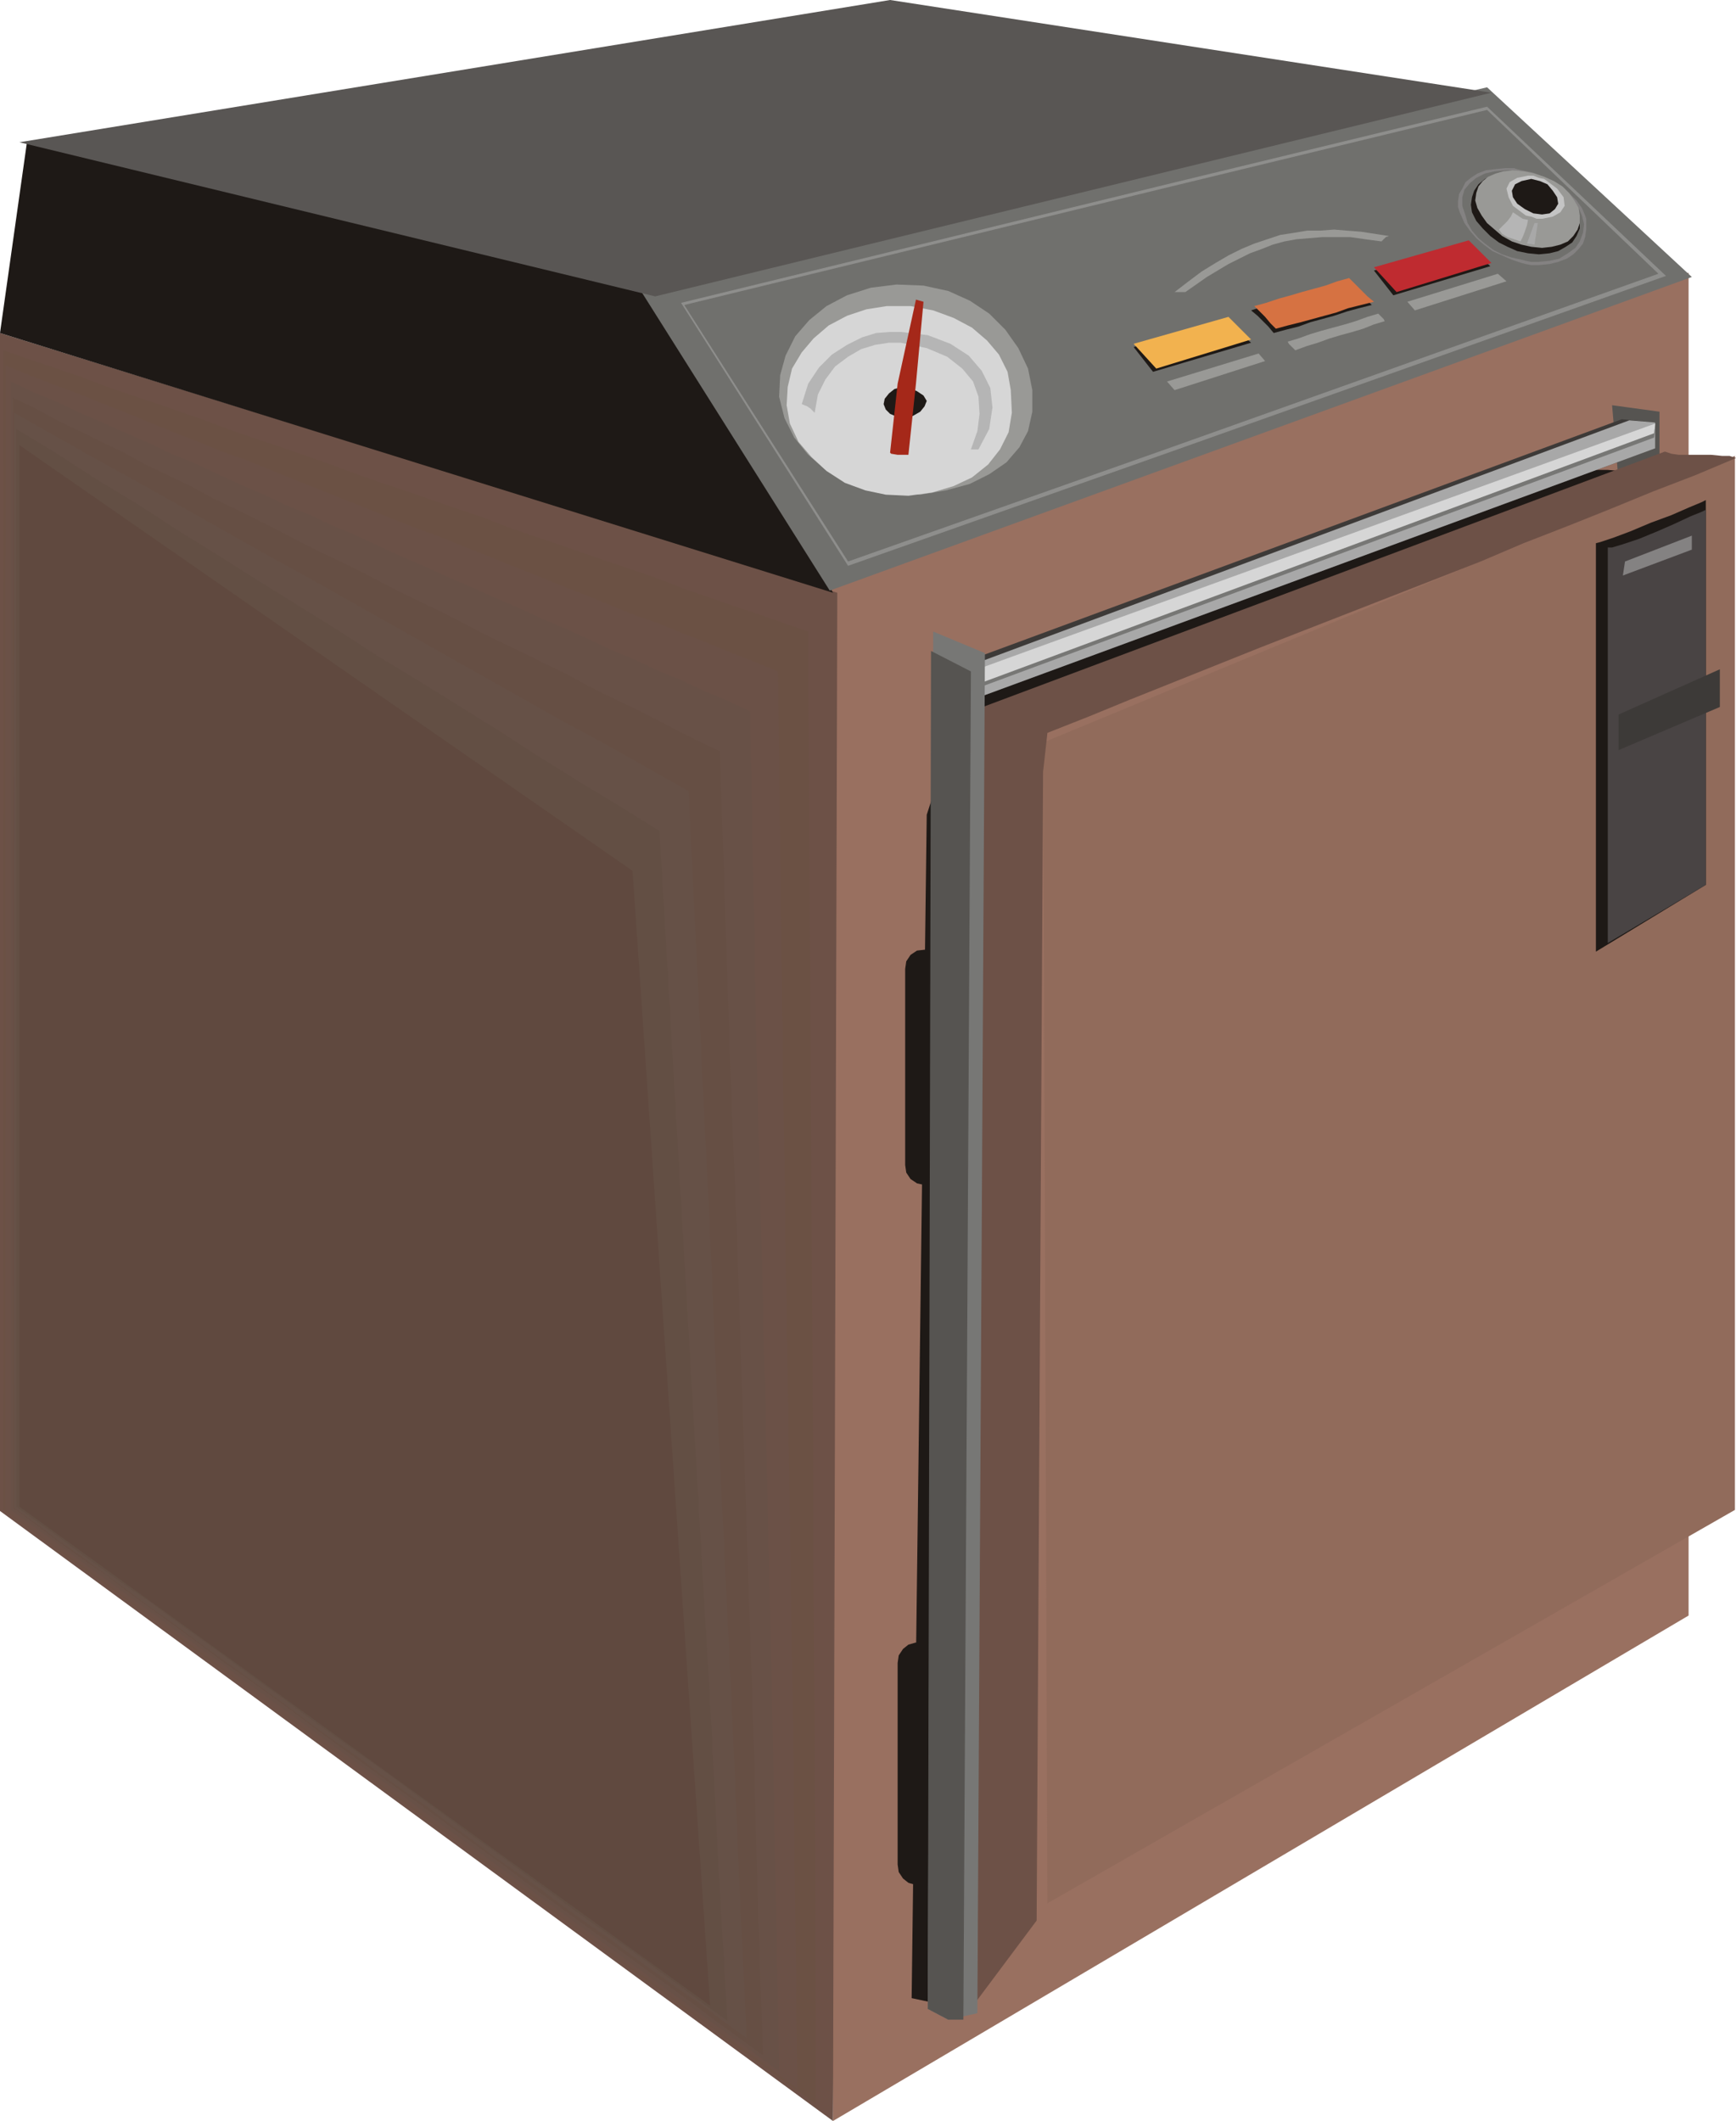 <svg xmlns="http://www.w3.org/2000/svg" fill-rule="evenodd" height="1.968in" preserveAspectRatio="none" stroke-linecap="round" viewBox="0 0 1611 1968" width="1.611in"><style>.pen1{stroke:none}.brush4{fill:#6d5147}.brush12{fill:#1e1916}.brush15{fill:#565451}.brush18{fill:#3d3a38}.brush19{fill:#848282}.brush20{fill:#a8a8a8}.brush21{fill:#777775}.brush22{fill:#d6d6d6}.brush23{fill:#999996}.brush24{fill:#b5b5b5}</style><path class="pen1" style="fill:#997060" d="m760 541 807-288v1246l-794 469-13-1427z"/><path class="pen1" style="fill:#916b5b" d="m968 689 4 1077 638-365V423L968 689z"/><path class="pen1 brush4" d="M773 1968 0 1402V309l777 241-4 1418z"/><path class="pen1" style="fill:#6b5144" d="m757 1952-24-17-23-17-24-17-23-18-24-17-23-17-24-17-23-17-24-18-23-17-24-17-23-17-24-17-23-18-24-17-23-17-24-17-23-18-24-17-23-17-24-17-24-18-23-17-24-17-23-17-24-18-24-17-23-17-24-17-24-18-23-17-24-17V325l23 8 24 8 23 8 24 9 23 8 24 8 23 8 23 8 24 9 23 8 24 8 23 8 23 8 24 9 23 8 24 8 23 8 23 8 24 8 23 9 23 8 24 8 23 8 23 8 24 8 23 8 23 9 23 8 23 8 24 8 23 8 23 8 2 341 2 341 2 342 1 342z"/><path class="pen1" style="fill:#6b5147" d="m740 1938-23-17-23-17-23-16-23-17-23-17-23-17-23-16-23-17-23-17-23-17-23-17-23-16-23-17-23-17-23-17-23-17-23-16-23-17-23-17-23-17-23-16-23-17-22-17-23-17-23-17-23-16-23-17-23-17-23-17-23-16-23-17-23-17V339l22 9 23 9 22 8 22 9 23 9 22 9 22 9 23 9 22 9 23 8 22 9 22 9 23 9 22 9 23 9 22 9 23 9 22 8 22 9 23 9 22 9 23 9 22 9 23 9 22 9 22 9 23 8 22 9 23 9 22 9 23 9 22 9 4 327 5 329 5 329 4 330z"/><path class="pen1" style="fill:#685147" d="m723 1922-22-16-22-16-23-17-22-16-22-16-22-16-23-17-22-16-22-16-23-17-22-16-22-16-23-17-22-16-22-16-22-17-23-16-22-16-22-16-23-17-22-16-22-16-23-17-22-16-22-16-23-17-22-16-22-16-22-16-23-17-22-16-22-16V354l21 10 22 9 21 10 21 9 22 10 21 9 21 10 22 9 21 10 22 10 21 9 21 10 22 9 21 10 22 9 21 10 22 10 21 9 22 10 21 9 22 10 21 9 22 10 21 9 22 10 21 10 22 9 21 10 22 9 21 10 22 9 21 10 6 314 8 315 7 317 6 316z"/><path class="pen1" style="fill:#664f44" d="m708 1907-22-16-22-16-21-16-22-16-22-16-22-16-21-15-22-16-22-16-22-16-21-16-22-16-22-16-22-16-22-16-21-15-22-16-22-16-22-16-21-16-22-16-22-16-22-15-21-16-22-16-22-16-22-16-21-16-22-15-22-16-21-16-22-16V369l21 10 20 11 21 10 20 10 21 10 20 11 21 10 21 10 20 11 21 10 20 10 20 10 21 11 20 10 21 10 20 10 21 11 20 10 21 10 20 10 21 11 20 10 21 10 20 10 21 10 20 11 20 10 21 10 20 10 21 11 20 10 21 10 5 151 5 150 6 152 5 151 5 151 5 152 4 151 5 152z"/><path class="pen1" style="fill:#665147" d="m693 1891-21-15-21-16-22-15-21-15-21-15-21-16-22-15-21-15-21-16-21-15-22-15-21-16-21-15-21-16-22-15-21-15-21-16-22-15-21-15-21-16-21-15-22-16-21-15-21-15-21-16-22-15-21-16-21-15-21-16-22-15-21-16-21-15V383l39 22 39 22 40 22 39 22 39 22 39 22 40 22 39 22 39 22 39 22 39 22 39 22 39 22 39 21 39 22 39 22 7 144 7 144 7 145 6 145 7 145 7 144 6 145 7 145z"/><path class="pen1" style="fill:#634f44" d="m675 1875-21-15-20-15-21-15-20-15-21-15-20-14-21-15-20-15-21-15-20-15-21-15-21-15-20-15-21-15-20-15-21-15-20-14-21-15-21-15-20-15-21-15-21-15-20-15-21-15-21-15-20-15-21-14-21-15-21-15-20-15-21-15-21-15V398l38 23 37 24 38 23 37 24 37 23 38 24 37 23 37 23 37 24 38 23 37 23 37 23 37 24 37 23 38 23 37 23 8 138 8 137 8 138 8 138 8 138 8 138 7 139 8 138z"/><path class="pen1" style="fill:#60493f" d="M659 1861 18 1398V413l569 395 72 1053z"/><path class="pen1 brush12" d="M773 550 618 258 25 132 0 309l773 241z"/><path class="pen1" style="fill:#70706d" d="m591 264 789-183 190 176-800 291-179-284z"/><path class="pen1" d="m1087 173 293-71 159 152-452 161v4l459-163-166-157-293 71v3zM635 283l152 238 300-106v4L787 525 632 281l455-111v3L635 283z" style="fill:#8e8e8c"/><path class="pen1 brush15" d="m1496 376 6 70 38 3v-67l-44-6z"/><path class="pen1" style="fill:#595654" d="M18 132 826 0l558 86-776 189L18 132z"/><path class="pen1 brush12" d="M1448 436 897 642l-37 114-14 1098 47 10 68-1164 4-34 38-16 37-15 35-14 35-14 34-13 33-14 33-13 33-13 33-13 33-13 33-14 34-13 34-14 35-14 37-15 37-16-7-3-9-2-11-1h-44z"/><path class="pen1 brush4" d="M1545 419 904 659l-40 1195 36 11 62-83 6-1066 4-36 38-15 39-16 40-16 40-16 40-16 41-16 41-16 41-16 41-16 41-16 40-17 41-16 40-16 39-16 39-15 38-16-6-2h-7l-10-1h-30l-7-1-6-2z"/><path class="pen1 brush12" d="M1481 504v379l102-62V464l-4 2-12 5-16 7-19 7-19 8-16 6-12 4-4 1z"/><path class="pen1" style="fill:#494444" d="M1492 508v367l91-54V473l-4 2-10 4-15 7-16 7-17 7-15 5-10 3h-4z"/><path class="pen1 brush18" d="m1502 663 94-42v35l-94 40v-33z"/><path class="pen1 brush19" d="m1508 521 62-24v13l-64 24 2-13z"/><path class="pen1 brush12" d="m860 881 6 1 5 4 4 6 2 7v182l-2 7-4 6-5 4-6 2-9-2-6-4-4-6-1-7V899l1-7 4-6 6-4 9-1zm-10 643 7 2 5 4 4 6 1 7v187l-1 7-4 6-5 4-7 2-7-2-5-4-4-6-1-7v-187l1-7 4-6 5-4 7-2z"/><path class="pen1 brush18" d="m874 622 631-233 31 3v24L903 649l-29-27z"/><path class="pen1 brush20" d="m880 625 632-235 24 2v24L903 649l-23-24z"/><path class="pen1 brush21" d="m904 622 632-224-1 8-632 234v-3l1-6v-9z"/><path class="pen1 brush22" d="m904 622 632-229-1 9-631 234v-14z"/><path class="pen1 brush21" d="m861 1864 5-1278 48 20-7 1262-27 6-19-10z"/><path class="pen1 brush15" d="m861 1864 3-1260 37 19-7 1251h-14l-19-10z"/><path class="pen1 brush23" d="m832 264 25 1 23 5 20 9 18 12 15 15 12 17 9 19 4 20v20l-4 18-8 15-12 14-16 11-18 9-22 6-24 4-24-1-23-4-22-8-19-10-16-14-13-16-9-18-5-20 1-20 5-18 9-18 13-15 16-13 19-10 22-7 24-3z"/><path class="pen1 brush22" d="M823 284h22l21 4 19 7 17 9 14 12 11 13 8 16 3 17 1 21-3 18-8 16-11 14-15 12-17 8-20 6-22 3-21-1-19-4-19-7-17-11-14-13-12-14-8-17-3-17 1-17 4-17 9-15 11-13 14-12 17-9 18-6 19-3z"/><path class="pen1 brush24" d="m744 375 6-19 10-15 12-12 14-9 14-7 13-4 13-1h10l25 3 21 8 17 11 12 14 8 16 2 18-3 20-10 19h-7l6-17 2-16-1-16-5-14-10-12-14-11-19-8-24-5h-11l-13 2-13 4-12 7-12 9-9 12-7 14-3 17-2-2-2-2-3-2-5-2z"/><path class="pen1 brush12" d="m837 359 7 1 7 3 6 4 3 5-2 5-4 5-7 4-7 2-7-1-7-3-4-4-2-5 1-5 4-5 5-4 7-2z"/><path class="pen1" style="fill:#a52819" d="m826 420 7-64 17-78 7 2-7 76-7 66h-10l-6-1-1-1z"/><path class="pen1 brush12" d="m1052 322 18 23 91-27-23-20-86 24zm109-34 6 5 5 5 5 5 5 6 11-3 12-3 11-4 11-3 11-3 12-4 11-3 12-3-6-6-5-5-5-5-5-4-12 3-11 3-11 3-11 3-12 3-11 3-11 3-12 4zm114-37 18 23 90-27-22-20-86 24z"/><path class="pen1" style="fill:#f2b24f" d="m1052 319 21 23 88-27-21-21-88 25z"/><path class="pen1 brush23" d="m1083 354 7 8 84-27-6-7-85 26zm112-37 1 2 2 2 2 2 2 2 11-4 10-3 11-4 10-3 11-3 10-3 10-4 10-3-1-2-2-2-1-1-2-2-10 3-11 4-10 3-11 3-11 3-10 3-11 4-10 3zm111-37 7 8 85-27-8-7-84 26z"/><path class="pen1" style="fill:#d67242" d="m1164 284 5 5 5 5 5 6 5 5 11-3 12-3 11-3 11-3 11-3 11-4 12-3 12-3-6-5-6-6-6-6-5-5-11 3-11 4-11 3-11 3-10 3-11 3-12 4-11 3z"/><path class="pen1" style="fill:#bf2b30" d="m1275 248 21 23 88-27-21-21-88 25z"/><path class="pen1 brush23" d="m1100 271 10-7 10-7 10-6 10-6 10-5 10-5 11-4 10-4 11-3 11-2 12-1 12-1h26l14 2 15 2 2-2 1-1 1-1 3-1-13-2-13-2-13-1-12-1-13 1h-12l-12 2-13 2-12 4-12 4-12 5-12 6-12 7-13 8-12 9-13 10h10z"/><path class="pen1 brush19" d="m1412 158 10 2 10 4 9 4 8 5 7 6 7 7 5 7 3 7 1 3v10l-1 7-2 6-4 5-5 5-6 4-8 3-8 2-10 1h-7l-5-1-4-1v-3l4 1 5 1h6l11-1 9-2 8-5 7-5 4-6 3-8 1-8-2-8-3-7-5-6-6-6-7-6-8-5-8-5-9-3-10-3v-1zm-15-2-10 1-8 1-8 3-6 4-5 4-3 6-3 5-1 7v5l1 3 1 3 1 2 3 7 5 7 6 7 7 6 8 6 9 4 9 4 9 3v-3l-9-2-9-3-8-4-8-6-6-5-6-7-4-7-2-7-3-9v-8l2-7 5-6 6-5 8-4 9-2 11-1h7l3 1h4v-1l-4-1-3-1h-8z"/><path class="pen1 brush12" d="m1401 160 10 1 10 2 9 3 9 5 8 6 8 6 5 7 5 7 1 8v7l-3 7-4 6-6 4-7 4-8 2-10 1-10-1-10-2-9-4-8-4-8-6-7-7-6-7-4-8-1-7 1-7 2-6 4-6 6-5 7-3 7-2 9-1z"/><path class="pen1 brush23" d="m1404 158 10 1 10 2 9 3 9 4 8 5 6 6 5 7 4 7 1 7v7l-2 6-4 6-5 5-7 3-8 2-9 1-10-1-9-2-9-3-9-5-7-6-7-6-5-7-4-7-2-7 1-7 2-6 4-5 5-4 7-3 7-2 9-1z"/><path class="pen1" style="fill:#c4c4c4" d="M1418 163h5l5 2 5 1 4 3 4 3 4 3 3 4 3 4 1 8-4 6-7 4-10 2h-5l-5-2-5-1-4-3-4-3-4-3-2-4-2-4-2-8 3-6 7-4 10-2z"/><path class="pen1 brush12" d="m1421 166 8 2 7 3 5 6 4 6 1 6-3 5-5 4-7 1-8-1-8-4-7-5-4-6-1-6 3-6 6-3 9-2z"/><path class="pen1 brush24" d="m1391 213 3 4 5 3 6 2 6 2 2-4 2-5 2-6 1-5-5-1-3-2-3-2-3-2-2 4-3 4-4 4-4 4z"/><path class="pen1 brush20" d="m1424 207-7 19 7 1 3-20h-3z"/></svg>

